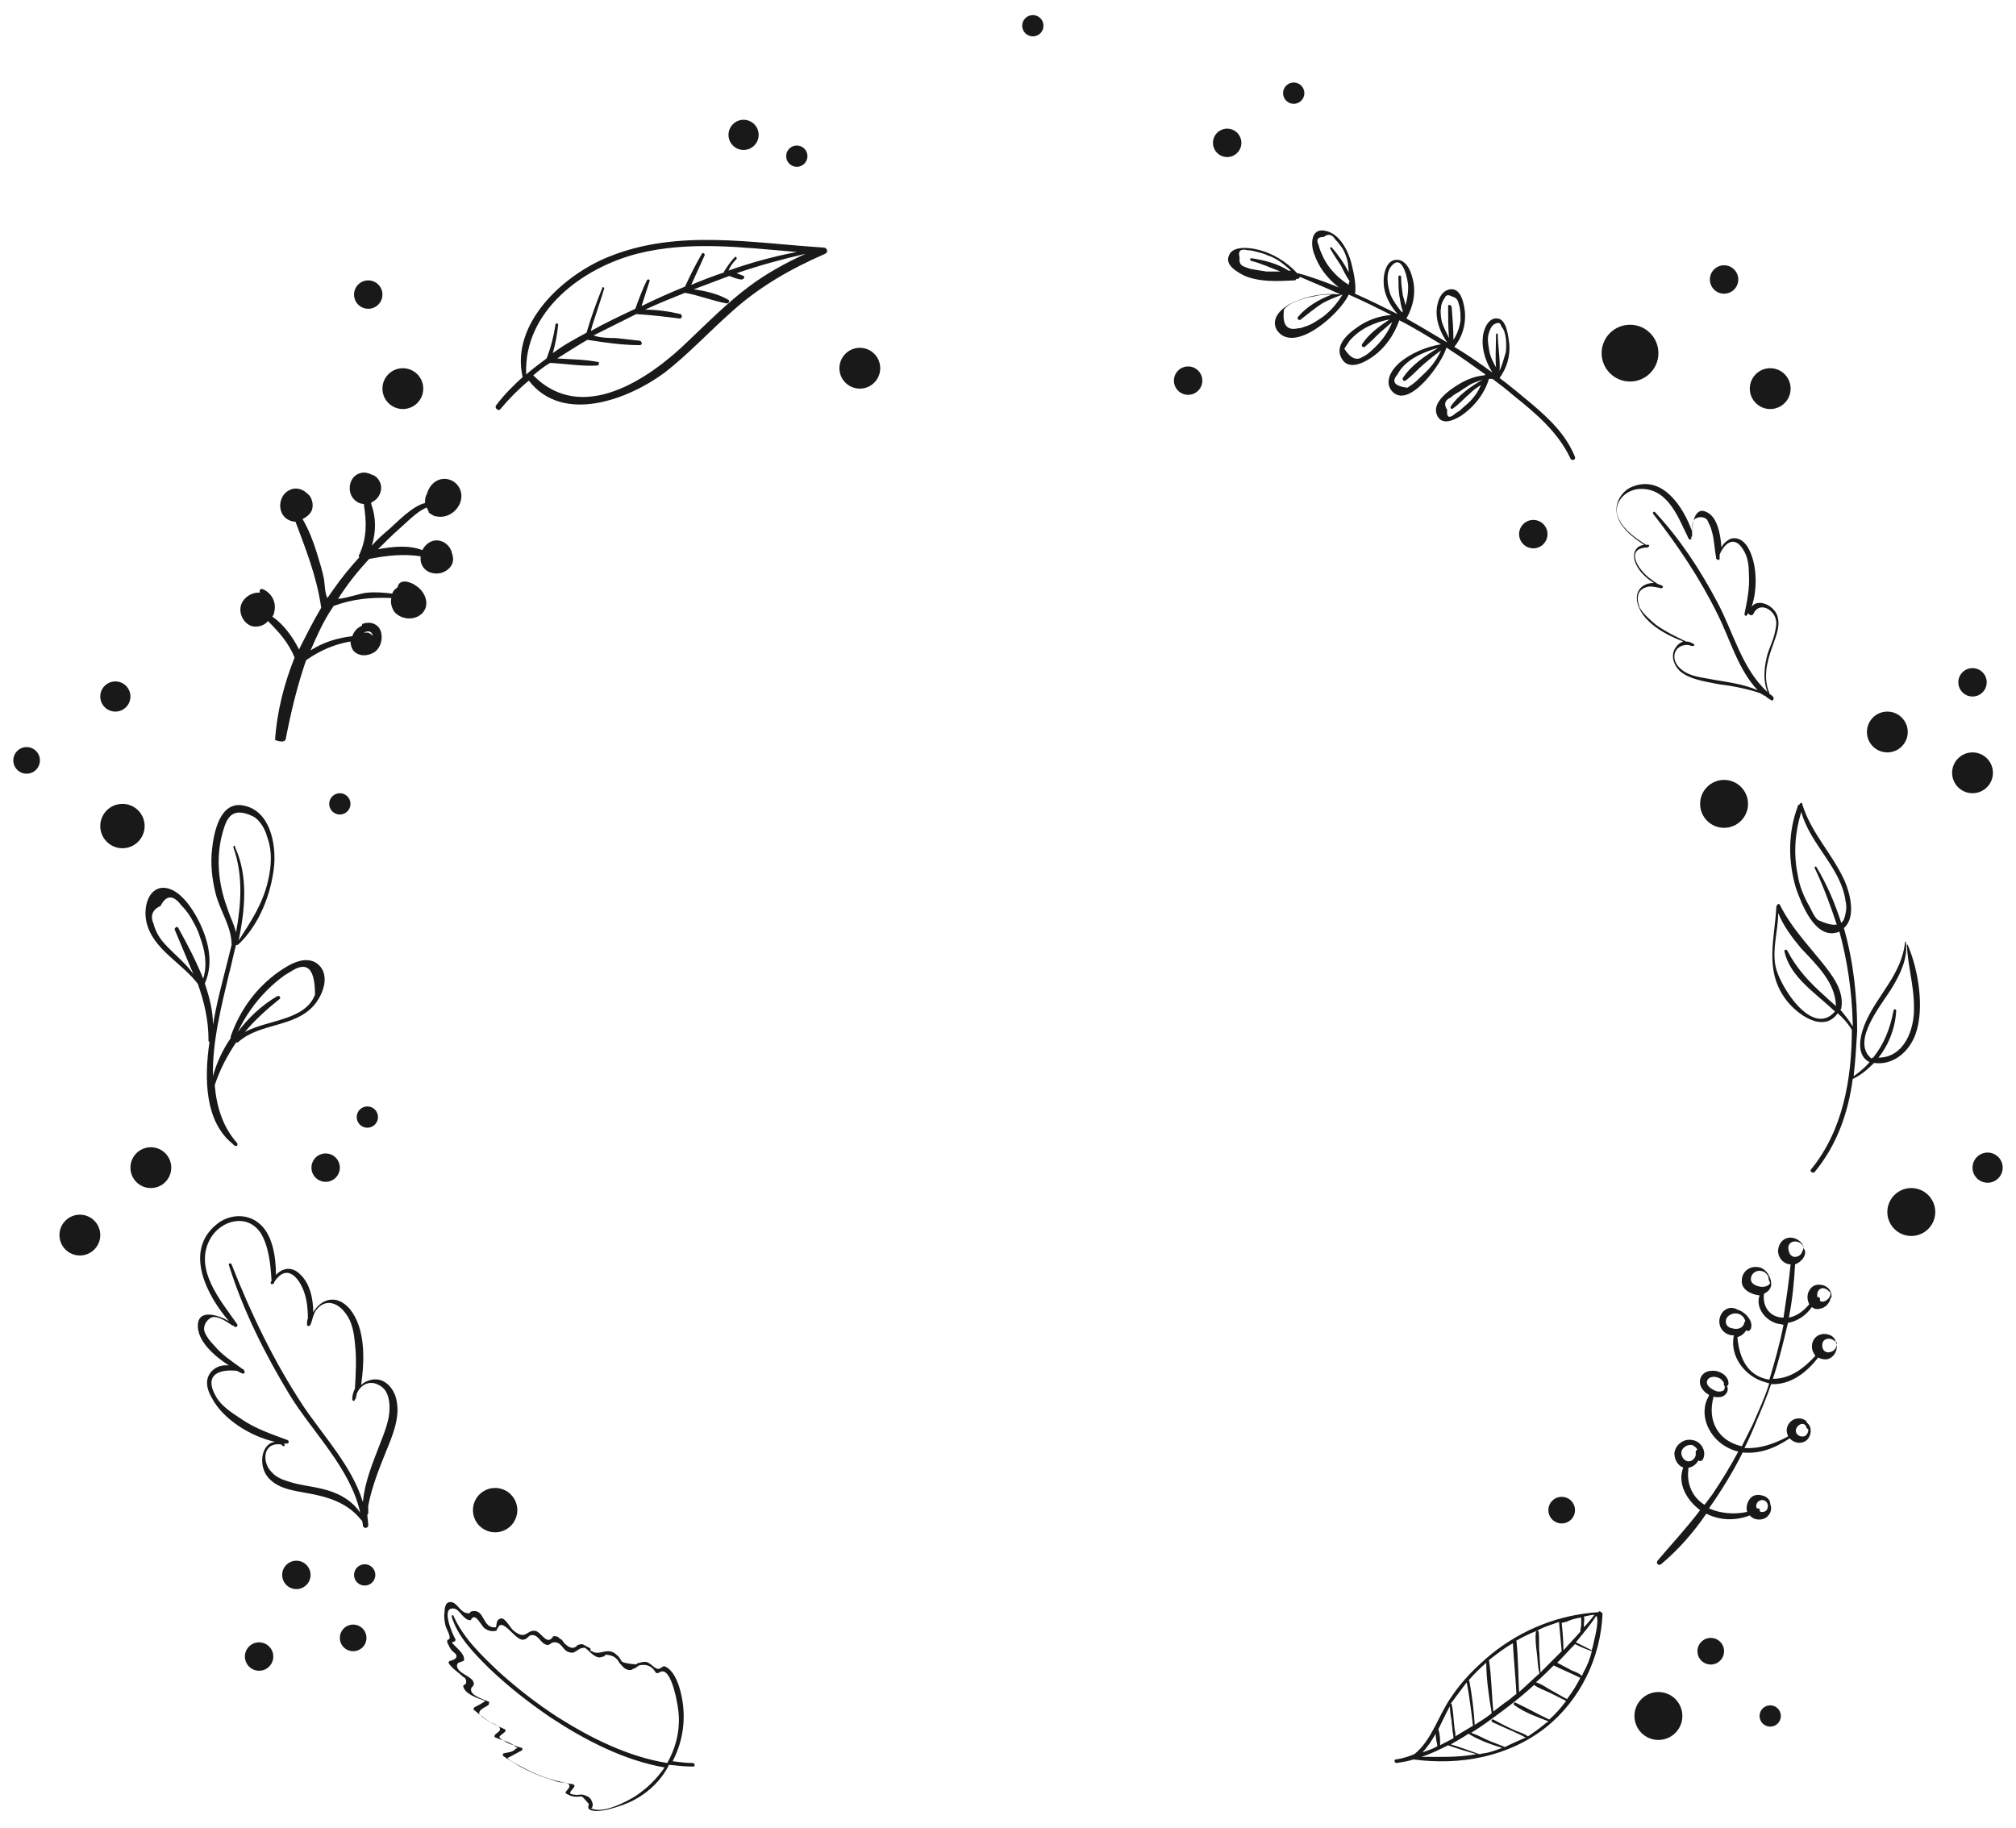 <?xml version="1.0" encoding="utf-8"?>
<!-- Generator: Adobe Illustrator 18.0.0, SVG Export Plug-In . SVG Version: 6.00 Build 0)  -->
<!DOCTYPE svg PUBLIC "-//W3C//DTD SVG 1.1//EN" "http://www.w3.org/Graphics/SVG/1.1/DTD/svg11.dtd">
<svg version="1.1" id="Layer_1" xmlns="http://www.w3.org/2000/svg" xmlns:xlink="http://www.w3.org/1999/xlink" x="0px" y="0px"
	 viewBox="0 0 227.2 206" enable-background="new 0 0 227.2 206" xml:space="preserve">
<g>
	<g>
		<path fill="#191919" d="M74.9,42c2.7-2.1,5-4.6,7.6-6.9c3.1-2.8,6.6-4.8,10.5-6.5c0.4-0.2,0.2-0.7-0.2-0.7c-8-0.5-16.4-2.1-24.1,1
			c-5.1,2-11.2,7.5-9.8,13.6c-1.1,1-2.1,2-3,3.2c-0.2,0.3,0.3,0.7,0.5,0.4c1-1.2,2.1-2.3,3.2-3.2C63.4,47.8,70.7,45.1,74.9,42z
			 M71.8,28.6c5.9-1.5,12-0.7,18-0.2c-2.6,0.5-5.2,1.2-7.7,2.1c0.2-0.5,0.5-0.9,0.9-1.3c0.1-0.1-0.1-0.4-0.2-0.2
			c-0.5,0.5-0.8,1-1.2,1.6c0,0,0,0.1,0,0.1c-1.2,0.4-2.5,0.9-3.7,1.4c0.5-1.1,1-2.2,1.5-3.3c0.1-0.2-0.2-0.4-0.3-0.2
			c-0.7,1.2-1.3,2.4-1.9,3.7c-1.7,0.7-3.3,1.4-4.9,2.2c0.3-0.9,0.6-1.9,0.9-2.8c0.1-0.2-0.2-0.3-0.3-0.1c-0.5,1-0.9,2.1-1.3,3.2
			c-1.7,0.8-3.4,1.6-5,2.5c0.1-0.6,0.5-1.6,0.6-2c0.3-0.9,0.6-1.8,0.9-2.8c0-0.1-0.2-0.2-0.2-0.1c-0.7,1.7-1.3,3.4-1.8,5.1
			c-1.3,0.7-2.6,1.4-3.8,2.3c0.3-1.1,0.5-2.1,0.6-3.2c0-0.2-0.3-0.2-0.3,0c-0.2,1.3-0.5,2.5-1,3.8c-0.8,0.6-1.5,1.1-2.3,1.8
			C59,35.1,65.6,30.2,71.8,28.6z M60.1,42.3c0.6-0.5,1.2-1,1.9-1.4c1.8,0.1,3.6,0.4,5.3,0.3c0.2,0,0.3-0.4,0.1-0.4
			c-1.5-0.3-3.1-0.3-4.6-0.4c1.1-0.7,2.2-1.4,3.4-2.1c1.9,0.3,3.9,0.6,5.9,0.6c0.3,0,0.3-0.4,0-0.5c-0.9-0.1-1.8-0.2-2.7-0.3
			c-0.5,0-1.8,0-2.5-0.3c1.6-0.8,3.2-1.6,4.8-2.4c1.7,0.1,3.3,0.3,4.9,0.5c0.3,0,0.3-0.4,0.1-0.5c-1.3-0.3-2.6-0.5-4-0.5
			c0,0,0,0,0,0c1.5-0.7,3-1.3,4.5-1.9c1.6,0.3,3.1,0.9,4.7,1.2c0.2,0,0.4-0.3,0.2-0.4c-1.2-0.7-2.6-1-3.9-1.2c1.3-0.5,2.7-1,4-1.5
			c0.5,0.2,1,0.4,1.4,0.4c0.2,0,0.4-0.3,0.2-0.4c-0.2-0.1-0.5-0.2-0.8-0.3c2.6-0.9,5.2-1.6,7.8-2.2c-2.2,1-4.4,2.2-6.4,3.7
			c-2.4,1.8-4.6,4-6.8,6.1C73.2,42.7,65.6,47.9,60.1,42.3z"/>
		<path fill="#191919" d="M31,162.5c-1.6,0.2-1.9,2.7-0.8,4c1.1,1.3,2.9,1.5,4.5,1.8c2.3,0.4,4.5,1.1,6,3c0,0.1,0.1,0.1,0.1,0
			c0,0.2,0.1,0.4,0.1,0.6c0,0.4,0.6,0.4,0.6,0c0-0.4-0.1-0.8-0.1-1.2c0,0,0.1-0.1,0.1-0.1c0-0.3,0-0.5,0-0.8c0,0,0,0,0-0.1
			c0.4-2.1,1.2-4.1,2-6.1c0.7-1.7,1.6-3.8,1.2-5.7c-0.2-1.3-1.3-2.7-2.8-2.4c-0.5,0.1-0.9,0.3-1.2,0.6c0.4-2.9,0.5-6.4-1.3-8.6
			c-1.5-1.7-3.2-1.1-4.1,0.4c0-1.6-0.4-3.3-1.5-4.3c-0.9-0.9-2-0.7-2.7,0.1c0-2.1-0.4-4.7-2-5.9c-1.4-1.1-3.4-0.9-4.7,0.2
			c-3.7,3-1.1,8,1.4,10.9c-1.2-0.7-3.4-1.4-3.5,0.4c-0.1,1.8,1.8,3.5,3.5,4.6c-0.7-0.1-1.4,0.1-1.9,0.6c-0.9,0.9-0.6,2.1,0,3.1
			C25.1,159.9,28.2,161.9,31,162.5z M32,162.7c0.1,0,0.2,0,0.3,0c0.3,0,0.3-0.3,0.1-0.4c-1.9-0.7-3.7-1.3-5.4-2.5
			c-0.9-0.6-2-1.3-2.6-2.3c-1.6-2.7,0.5-3.2,2.3-3c0.2,0.1,0.4,0.2,0.6,0.3c0.2,0.1,0.4-0.2,0.2-0.3c0,0,0,0,0,0
			c0-0.1,0-0.1-0.1-0.2c-0.1,0-0.1,0-0.2-0.1c-1.1-0.8-2.2-1.5-3.1-2.6c-0.4-0.4-0.8-0.9-1-1.4c-0.3-0.6,0.1-1.4,0.7-1.7
			c0.7-0.3,1.8,0.5,2.4,0.9c0,0,0.1,0,0.1,0c0,0,0.1,0.1,0.1,0.1c0.2,0.2,0.5-0.1,0.3-0.3c-1.9-2.7-4.9-6.2-3-9.6
			c1.2-2.1,4.2-2.9,5.7-0.6c0.9,1.5,1.1,3.6,1.2,5.3c0,0.1,0,0.1-0.1,0.2c0,0.2,0.1,0.3,0.2,0.2c0.1,0,0.2,0,0.2-0.2c0,0,0,0,0,0
			c1.5-2.3,2.9-0.3,3.4,1.2c0.3,0.9,0.4,1.9,0.4,2.9c-0.1,0.2-0.1,0.4-0.1,0.7c0,0.2,0.3,0.2,0.4,0c0.2-0.5,0.3-1.2,0.6-1.6
			c1.1-1.5,2.6-0.8,3.4,0.4c0.7,0.9,0.9,2.2,1,3.3c0.2,1.7,0.1,3.4,0,5.1c-0.2,0.4-0.3,0.8-0.3,1.2c0,0.2,0.3,0.3,0.3,0c0,0,0,0,0,0
			c0,0,0.1,0,0.1-0.1c0-0.2,0.1-0.3,0.1-0.5c0.4-1,1.4-1.6,2.5-1c1,0.5,1.2,1.6,1.2,2.6c0,1.4-0.6,2.8-1.1,4.1
			c-0.8,2.1-1.7,4.2-1.9,6.5c-1.2-4-4.4-7.4-6.7-10.8c-3.3-5-5.9-10.4-8.1-16c-0.1-0.2-0.4-0.1-0.3,0.1c1.6,5.1,4.1,10.1,6.9,14.7
			c2.6,4.2,6.8,8.2,7.9,13.2c-1-1.5-2.6-2.3-4.3-2.7c-1.2-0.3-2.5-0.4-3.7-0.8c-0.7-0.2-1.5-0.5-2-1.1c-1.1-1.1-1-3.4,1.1-3.1
			C32,163.2,32.2,162.9,32,162.7z"/>
		<path fill="#191919" d="M32.2,83.3c0.6-3.1,1.3-6,2.3-8.9c1.6-1.1,3.2-1.8,5-2.1c0,0.3,0.1,0.7,0.3,1c0.6,0.7,1.6,0.7,2.4,0.2
			c0.7-0.5,1-1.5,0.7-2.4c-0.3-0.8-1.2-1.1-2-0.8c-0.1,0-0.1,0.1-0.1,0.2c-0.2,0.1-0.5,0.3-0.6,0.4c-0.2,0.2-0.4,0.5-0.5,0.8
			c-1.7,0.2-3.3,0.7-4.7,1.6c0.7-1.6,1.4-3.2,2.4-4.7c0.1-0.1,0.1-0.2,0.2-0.3c2.1-0.8,4.3-1,6.5-0.9c-0.1,0.5,0,1,0.3,1.5
			c0.7,0.9,2.2,1.1,3.1,0.3c1-0.9,0.5-2.4-0.5-3.1c-0.6-0.5-2-1-2.2,0.1c-0.3,0.2-0.5,0.4-0.6,0.7c-0.9-0.1-1.9-0.2-2.8-0.1
			c-0.6,0-2.2,0.6-3.3,0.7c1-1.6,2.2-3.1,3.5-4.5c2-0.4,3.9-0.6,5.8-0.3c0,0.1,0,0.3,0,0.4c0.1,1.1,1.1,1.7,2.2,1.5
			c0.9-0.2,1.7-1,1.4-2c0-0.1-0.1-0.3-0.1-0.4c-0.2-0.7-0.9-1.3-1.7-1.3c-0.7,0-1.3,0.5-1.6,1.1c-1.6-0.6-3.3-0.4-5-0.1
			c0.8-0.8,1.6-1.6,2.4-2.3c0.6-0.5,2-2,3.1-2.4c0.1,0.2,0.1,0.3,0.2,0.4c0,0,0,0,0,0.1c0,0.1,0.1,0.1,0.2,0.2
			c0.2,0.1,0.4,0.3,0.7,0.3c1.4,0.3,2.8-0.9,2.8-2.3c0-1.3-1.3-2.3-2.6-1.8c-0.7,0.3-1.1,0.9-1.3,1.6c-0.2,0.3-0.2,0.7-0.2,1
			c-1.4,0.3-3.2,2.2-4,2.9c-0.7,0.6-1.4,1.2-2,1.9c0.5-1.6,0.5-3.2-0.1-4.8c0,0,0.1,0,0.1-0.1c0.9-0.4,1.3-1.5,0.9-2.3
			c-0.2-0.4-0.5-0.7-0.9-0.8c-0.4-0.2-0.8-0.3-1.2-0.2c-1,0.2-1.5,1.3-1.2,2.3c0.2,0.7,0.9,1.2,1.5,1.2c0.3,2,0.4,3.7-0.5,5.7
			c-0.1,0.1-0.1,0.2,0,0.3c-1,1.1-2,2.3-2.9,3.6c-0.2,0.3-0.5,0.7-0.7,1c-0.3-0.5-0.3-1.7-0.4-2.2c-0.2-1-0.5-1.9-0.8-2.9
			c-0.4-1.3-0.9-2.6-1.6-3.8c0.4-0.2,0.8-0.5,1-0.9c0.3-0.6,0.1-1.6-0.5-2c-0.5-0.5-1.3-0.7-1.9-0.4c-1.2,0.5-1.5,2.2-0.6,3.1
			c0.3,0.3,0.8,0.5,1.2,0.5c1.2,3.2,2.4,6.2,2.9,9.7c0,0,0,0,0,0c-0.9,1.5-1.7,3.1-2.5,4.7c-0.7-1.4-1.7-2.8-3-3.7
			c0.1-0.2,0.2-0.3,0.2-0.5c0.3-1.1-0.3-2.2-1.3-2.6c-0.3-0.1-0.4,0.2-0.3,0.4c-1-0.1-2.1,0.7-2.2,1.7c-0.1,0.9,0.5,1.9,1.4,2.1
			c0.6,0.1,1.3-0.1,1.7-0.6c1.2,1.2,2.3,2.4,3,4.1c-1.2,3-2,6.2-2.2,9.3C31.5,83.6,32.1,83.7,32.2,83.3z M41,71.3
			c0.2-0.1,0.5-0.2,0.7-0.1c0.2,0.1,0.3,0.3,0.3,0.5c-0.1-0.2-0.3-0.3-0.5-0.4C41.4,71.3,41.2,71.3,41,71.3z"/>
		<path fill="#191919" d="M26.7,128.8c-1.6-1.8-2.3-4.1-2.5-6.5c0.6-1.8,1.4-3.3,2.4-4.8c0.1,0,0.2,0,0.3-0.1c2.4-2.1,6.2-1.6,8.4-4
			c1.1-1.2,2.1-3.7,0.3-4.9c-1.5-0.9-3.5,0.5-4.7,1.4c-2.3,1.8-3.9,4.1-4.9,6.9c0,0.1,0,0.1,0,0.2c-0.9,1.3-1.6,2.8-2,4.3
			c-0.1-3.9,1-8.1,1.8-11.5c0.3-1.1,0.5-2.2,0.8-3.3c0.1,0,0.1,0,0.2,0c2.4-2.2,3.8-5.8,4.1-9c0.2-2.5-0.5-6.1-3.4-6.7
			c-2.7-0.6-3.4,3-3.6,4.9c-0.2,1.7,0,3.4,0.4,5c0.5,2,1.8,3.7,1.8,5.8c-0.6,2.5-1.3,5-1.8,7.4c-0.1,0.5-0.2,1.1-0.3,1.6
			c0-1.6-0.4-3.1-0.9-4.6c0,0,0,0,0-0.1c1-2.3,0.4-4.8-0.7-7c-0.7-1.4-2.4-4.1-4.4-3.7c-1.5,0.4-1.8,2.5-1.5,3.8
			c0.7,3.1,4,4.6,5.8,7c0.7,2,1.2,4,1.2,6.4c0,0.1,0.1,0.1,0.1,0.2c-0.6,4.1-0.5,8.9,2.6,11.4C26.6,129.4,26.9,129.1,26.7,128.8z
			 M27.6,116.3c1.1-1.3,2.4-2.5,3.9-3.7c0.2-0.1,0-0.5-0.3-0.3c-1.7,1-3.2,2.4-4.4,4c0.8-1.7,1.9-3.3,3.3-4.7c0.6-0.6,1.3-1.2,2-1.7
			c0.3-0.2,0.7-0.4,1-0.6c1.6-0.9,2.4,0,2.4,2.8C34.4,115,30.3,114.9,27.6,116.3z M26.3,95.5c1.1,3.1,0.9,6.3,0.3,9.6
			c-0.2-0.9-0.7-1.8-1-2.8c-1-2.7-1.3-5.7-0.5-8.5c0.4-1.4,0.9-3,3.4-1.8c0.8,0.4,1.4,1.5,1.6,2.3c0.6,1.6,0.5,3.3,0.1,5
			c-0.6,2.6-1.9,4.5-3.3,6.7c0.7-3.5,1.1-7.2-0.4-10.5C26.5,95.2,26.3,95.3,26.3,95.5z M20.4,108.2c-0.7-0.7-1.4-1.3-2-2
			c-0.5-0.6-0.9-1.3-1.1-2.1c-0.4-0.9-0.1-1.6,0.8-2c0.6-1.2,1.4-1.3,2.3-0.1c0.4,0.4,0.8,0.9,1.1,1.4c0.4,0.7,0.8,1.4,1,2.1
			c0.6,1.6,0.9,3.2,0.4,4.8c-0.8-2-1.8-3.9-2.8-5.7c-0.1-0.3-0.5,0-0.4,0.2c0.7,1.7,1.4,3.3,2.1,5C21.4,109.2,20.9,108.7,20.4,108.2
			z"/>
		<path fill="#191919" d="M74.9,187.8c-0.1,0-0.2,0-0.3,0.1c-0.7,0.6-1-0.4-1.8-0.6c-0.2,0-0.4,0-0.7,0.1c-0.8,0.1,0.3,0.3-1.2,0.1
			c-1.1-0.2-0.7-0.2-1.2-0.8c-0.4-0.4-0.7-0.6-1.2-0.6c-0.6,0-1.2,0.4-1.8,0c-0.1,0-0.1-0.1-0.2-0.1c0.1-0.1,0.1-0.2-0.1-0.3
			c-0.3-0.1-0.6-0.4-0.9-0.4c0.1,0-0.5,0.1-0.4,0.1c-0.4,0.5-0.9,0.4-1.5-0.2c-0.1-0.1-0.2-0.3-0.3-0.4c-0.6-0.3-0.1-0.3-0.8-0.4
			c-0.1,0-0.2,0-0.2,0.1c-0.7,1-1.3-0.6-2-0.7c-1-0.1-1,1.1-2.4,0c-0.4-0.3-0.9-1.4-1.4-1.4c-0.6,0.1-0.5,0.6-0.6,1c0,0,0,0,0,0
			c-1.6,0.2-1.2-2.1-2.7-1.8c-0.5,0.1,0.1,0.3-0.6,0.2c-0.7-0.1-1-1-1.6-1.2c-0.7-0.2-0.9,0.4-0.9,1.1c-0.1,0.5,0,1,0.1,1.5
			c0.1,0.4,0.8,1.5,0.3,1.6c-0.1,0-0.1,0.1-0.1,0.2c0,0,0,0.1,0,0.1c0.2,0.4,0.3,0.7,0.6,1c0.1,0.1,0.4,0.3,0.4,0.4
			c0.2,0.4-0.3,0.6-0.7,0.7c-0.1,0-0.2,0.2-0.1,0.3c0.4,0.6,1.1,1,1.6,1.5c0.3,0.1,0.4,0.4,0.3,0.8c-0.1,0-0.2,0.1-0.2,0.1
			c0,0-0.1,0.1-0.1,0.1c0.1,0.9,1.6,1.4,2.5,1.7c-0.4,0.3-0.8,0.5-1.2,0.7c-0.1,0.1-0.2,0.2-0.1,0.3c0.6,0.5,1.2,1,1.9,1.4
			c0.2,0.1,0.9,0.4,1,0.6c0.2,0.4-0.2,0.5-0.5,0.8c-0.1,0.1-0.1,0.3,0,0.3c0.6,0.3,1.7,0.5,2.2,1c0.4,0.3,0.5,0,0,0.4
			c-0.3,0.3-0.8,0.3-1.2,0.4c-0.1,0-0.2,0.2-0.1,0.3c1.3,0.9,2.7,1.7,4.3,2.3c0.6,0.2,1.2,0.4,1.8,0.6c0.2,0.1,1.2,0.1,1.3,0.3
			c0.2,0.3,0,0.4-0.3,0.8c-0.1,0.1-0.1,0.2,0.1,0.3c0.4,0.2,0.6,0.3,1.1,0.3c0.6,0,0.5-0.2,1,0.4c0.4,0.5,0.4,0.3,0.3,0.7
			c0,0.1,0,0.2,0,0.2c0.7,0.9,4.1-0.4,4.9-0.8c1.8-0.9,3.3-2.3,4.2-4.1c0.9,0.1,1.8,0.2,2.7,0.2c0.3,0,0.2-0.4,0-0.4
			c-0.8,0-1.5-0.1-2.3-0.2c1-1.9,1.4-4,1.2-6.1C76.9,191.3,76.4,188.4,74.9,187.8z M76.5,193.4c0.1,1.9-0.4,3.7-1.3,5.3
			c-4.4-0.7-8.6-2.8-12.4-5.2c-2.3-1.5-4.5-3.2-6.6-5.1c-2-1.9-4-3.8-5.1-6.3c0-0.1-0.2-0.1-0.2,0.1c0.7,2.3,2.5,4.1,4.2,5.8
			c2.2,2.1,4.5,3.9,7,5.6c3.8,2.5,8.2,4.8,12.8,5.6c-0.9,1.3-2,2.4-3.4,3.3c-1,0.6-3.3,1.8-4.6,1.4c-0.6-0.2-0.1,0.1-0.1-0.5
			c0-0.2-0.1-0.4-0.2-0.6c-0.2-0.3-0.5-0.4-0.8-0.5c-0.3-0.1-0.6,0-0.8,0c-1.2-0.1-0.7-0.3-0.3-0.9c0.1-0.1,0-0.3-0.1-0.3
			c-1.8-0.3-3.6-0.8-5.3-1.7c-0.3-0.2-2.1-1-2.1-1.3c0,0.1,1.5-0.8,1.6-0.8c0.1-0.1,0.1-0.3,0-0.3c-0.6-0.2-1.4-0.4-2-0.8
			c-0.8-0.5-0.6-0.4,0.1-1c0.1-0.1,0.1-0.3,0-0.3c-0.5-0.2-2.8-1.3-2.9-1.8c0-0.4,0.5-0.6,1-0.9c0.1-0.1,0.1-0.1,0.1-0.2
			c0-0.1,0.1-0.2,0-0.2c-0.6-0.3-2.2-0.7-2-1.5c0-0.1,0.3-0.3,0.3-0.5c0-0.4-0.3-0.6-0.6-0.8c-0.4-0.3-1.2-0.6-1.3-1.2
			c0-0.5,0.3-0.4,0.7-0.6c0.1,0,0.1-0.1,0.1-0.2c0-0.7-0.9-1.3-1.4-1.9c0.1,0,0.1,0,0.3-0.1c0.1,0,0.2-0.2,0.1-0.3
			c-0.3-0.5-1.7-3.7-0.1-3.4c0.6,0.1,1,1.2,1.7,1.3c0.1,0,0.2,0,0.2-0.1c0.5-0.8,1.1,0.7,1.5,1c0.4,0.3,0.8,0.4,1.3,0.3
			c0.1,0,0.1-0.1,0.1-0.2c0,0,0,0,0.1-0.1c0.5-1.3,1.9,1.3,2.8,1.3c0.5,0,0.6-0.4,0.9-0.5c0.9-0.2,1.1,1,1.9,1.1
			c0.3,0,0.4-0.3,0.7-0.3c0.9-0.1,1,0.9,1.7,1.1c0.4,0.1,0.5,0.1,0.8-0.1c0.4-0.2,0.3-0.3,0.9-0.4c0.1,0,0.1,0,0.1,0
			c0.5,0.3,1,1.1,1.7,1.1c0.1,0,0.3-0.1,0.4-0.1c0.1,0,0.2-0.1,0.2-0.2c0.8,0,1.3,0.3,1.6,0.9c0.3,0.3,0.5,0.7,1,0.8
			c0.4,0.1,0.4-0.1,0.8-0.2c0.1-0.1,0.3-0.2,0.4-0.3c0.9-0.2,1.5,0.1,1.9,0.8c0.1,0.1,0.2,0.1,0.4,0
			C75.7,187.5,76.5,192.6,76.5,193.4z"/>
	</g>
	<g>
		<path fill="#191919" d="M197.1,61.9c-0.4-0.8-1.1-1.4-2-1.2c-0.5,0.2-0.9,0.6-1.1,1c-0.1-1.6-0.5-3.5-1.7-4
			c-1.2-0.6-1.6,1.1-1.6,2.2c-1-2.8-3.3-6.3-6.6-5.1c-1.2,0.4-2.1,1.7-1.9,3c0.2,1.5,1.8,2.8,3.1,3.6c-0.8,0.1-1.3,0.7-1.1,1.7
			c0.3,1.1,1.2,2,2.2,2.6c-1.3,0-2.3,0.9-1.8,2.5c0.7,2,3,3.3,5.1,4.1c-0.3,0.1-0.6,0.3-0.8,0.6c-0.7,0.9-0.3,2.1,0.5,2.8
			c1.1,0.9,2.8,1.1,4.2,1.4c1.6,0.2,3.2,0.5,4.7,1c0,0,0,0,0,0c0.2,0.1,0.4,0.2,0.5,0.3c0,0,0.1,0,0.1,0c0.2,0.2,0.5,0.4,0.7,0.5
			c0.2,0.2,0.4-0.2,0.2-0.4c-0.1-0.1-0.2-0.2-0.4-0.3c0,0,0-0.1,0-0.1c-0.7-1.7-0.3-3.4,0.3-5.1c0.4-1.2,1-2.4,0.6-3.6
			c-0.4-1.2-2.2-2-2.9-1C198.1,66.4,198,63.6,197.1,61.9z M197.6,69.2c0.6-1.4,2.2-0.6,2.5,0.5c0.2,0.6,0,1.2-0.1,1.7
			c-0.2,0.9-0.7,1.8-0.9,2.7c-0.3,1.3-0.4,2.7,0.1,3.9c-2.9-2.6-3.9-6.9-5.7-10.2c-1.9-3.6-4.2-7.1-7-10.1c-0.1-0.1-0.3,0.1-0.2,0.2
			c2.8,3.6,5.3,7.3,7.3,11.4c1.4,2.8,2.3,6.2,4.5,8.5c-1.6-0.7-3.3-0.9-5-1.2c-1-0.2-2.2-0.3-3.1-0.8c-0.7-0.4-1.3-1-1.3-1.8
			c0-0.9,0.8-1.4,1.6-1.3c0.1,0,0.2,0.1,0.4,0.1c0,0,0.1,0,0.1,0c0,0,0,0,0,0c0.1,0.1,0.2-0.2,0.1-0.2c-0.3-0.2-0.6-0.3-0.9-0.3
			c-1.2-0.6-2.3-1.1-3.4-1.9c-0.6-0.5-1.4-1.2-1.8-1.9c-0.4-1-0.4-2.2,1.1-2.4c0.4,0,0.9,0.1,1.3,0.2c0.2,0,0.3-0.2,0.1-0.3
			c-0.2-0.1-0.3-0.1-0.5-0.2c-0.6-0.4-1.2-0.8-1.7-1.4c-0.8-0.9-1.6-2.6,0.5-2.7c0,0,0,0,0,0c0.1,0,0.2,0,0.2-0.1
			c0.1-0.1,0.1-0.2-0.1-0.2c-0.1,0-0.1,0-0.2,0c-1.1-0.7-2.4-1.6-3-2.8c-1-1.8,0.7-3.6,2.6-3.5c3,0.1,4.1,3.4,5.2,5.6
			c0.1,0.2,0.4,0.1,0.3-0.1c0,0,0-0.1,0-0.1c0,0,0.1,0,0.1-0.1c0-0.5-0.1-1.6,0.3-1.9c0.4-0.3,1.1-0.3,1.4,0.1
			c0.2,0.4,0.4,0.8,0.5,1.2c0.3,1,0.3,2,0.5,3c0,0,0,0.1,0,0.1c0,0.1,0,0.1,0.1,0.1c0,0,0,0,0,0c0,0.2,0.3,0.1,0.3,0
			c0-0.2,0-0.3,0-0.5c0.5-1.2,1.7-2.4,2.8-0.3c0.4,0.7,0.5,1.7,0.5,2.5c0.1,1.6-0.2,3-0.5,4.5c0,0.2,0.2,0.3,0.3,0.1
			c0-0.1,0.1-0.1,0.1-0.2C197.2,69.4,197.5,69.4,197.6,69.2z"/>
		<path fill="#191919" d="M152,33.2c1.6,0.7,3.2,1.5,4.8,2.3c-1.4,0.1-2.8,0.6-4,1.5c-1,0.7-2.4,2-1.6,3.4c0.7,1.3,2.3,0.6,3.2,0
			c1.6-1,2.7-2.6,3.3-4.3c1.6,0.8,3.2,1.8,4.7,2.7c-1.7,0.3-3.4,1-4.7,2.1c-0.8,0.7-1.7,2-0.9,3.1c1.9,2.4,5.8-3.2,6.2-4.8
			c0,0,0,0,0,0c0.1,0,0.2,0.1,0.2,0.1c1.4,0.9,2.8,1.9,4.2,2.9c0,0-0.1,0.1-0.1,0.1c0,0,0,0,0,0c-1.3,0.1-2.5,0.7-3.5,1.4
			c-0.9,0.6-2.5,1.9-1.8,3.2c0.6,1.1,1.9,0.4,2.6,0c1.5-1,2.7-2.5,3.2-4.2c0.1,0,0.2,0,0.4,0c0.8,0.6,1.6,1.2,2.4,1.9
			c2.5,2,5,4.1,6.4,7.1c0.2,0.3,0.6,0.1,0.5-0.2c-1-2.5-2.9-4.3-4.9-6c-1.2-1-2.4-2-3.6-2.9c0.8-1.1,1.2-2.4,1.1-3.8
			c-0.1-0.8-0.3-2.8-1.3-2.9c-1.1-0.2-1.7,1.4-1.7,2.3c-0.1,1.3,0.4,2.7,1.1,3.8c-1.2-0.9-2.5-1.8-3.8-2.6c-0.2-0.1-0.3-0.2-0.5-0.3
			c0.9-1.1,1.3-2.5,1.2-3.9c-0.1-0.9-0.4-2.7-1.6-2.6c-1.2,0.1-1.6,1.6-1.6,2.6c0,1.2,0.5,2.4,1.2,3.4c-1.5-0.9-3-1.8-4.6-2.7
			c0,0,0,0,0,0c0,0,0,0,0,0c0.8-1.4,1.1-3,0.7-4.5c-0.2-0.9-0.8-2.3-2-2.1c-1.2,0.2-1.4,2.2-1.2,3.2c0.2,1.1,0.8,2.1,1.5,2.9
			c-1.6-0.8-3.2-1.6-4.8-2.3c0.2-0.9-0.2-2.6-0.3-3c-0.3-1.5-1.3-3.8-3.1-4.1c-1.6-0.3-1.6,1.6-1.2,2.6c0.5,1.5,1.5,2.8,2.8,3.8
			c-1.5-0.6-3.1-1.2-4.6-1.6c-0.1,0-0.1,0-0.1,0c-1.2-1.3-2.8-2.3-4.6-2.7c-0.9-0.2-2.7-0.4-3.1,0.7c-0.5,1.1,1,1.9,1.8,2.3
			c1.7,0.7,3.7,0.6,5.6,0.5c0.1,0,0.2-0.1,0.2-0.2c0.2,0.1,0.3,0,0.4-0.2c1.6,0.7,3.1,1.3,4.6,2c-1.8-0.2-3.7,0.1-5.4,0.9
			c-1.1,0.5-2.6,1.7-1.8,3.1C145.8,40,151,35.4,152,33.2z M151.3,33.2c-0.6,1-1.3,1.8-2.2,2.5c-0.6,0.4-1.3,0.9-2,1.1
			c-0.3,0.1-0.5,0.2-0.8,0.2c-1.3,0.3-1.8-0.4-1.6-2.1c0.5-0.8,2.5-1.4,3.4-1.5c0.7-0.2,1.3-0.2,2-0.2c-1.4,0.5-2.9,1.4-3.8,2.5
			c-0.2,0.2,0.1,0.5,0.3,0.3c0.8-0.6,1.6-1.3,2.4-1.8C149.7,33.8,150.5,33.5,151.3,33.2C151.3,33.2,151.3,33.2,151.3,33.2z
			 M145.5,30.5c-0.1,0-0.2,0-0.3,0c-1.2-0.8-2.8-1.2-4.2-1.4c-0.1,0-0.2,0.2,0,0.3c1.2,0.3,2.2,0.8,3.3,1.2c-0.5,0-1.1,0-1.6,0
			c-0.6-0.1-1.3-0.2-1.8-0.3c-0.8-0.3-1.3-0.3-1.2-1.3c-0.2-0.7,0.1-1,0.9-0.8c0.4,0,0.7,0.1,1.1,0.2c0.4,0.1,0.8,0.2,1.2,0.4
			C143.9,29.1,144.7,29.8,145.5,30.5z M152,32.1c-0.8-0.5-1.6-1.2-2.2-2c-0.3-0.4-0.6-0.9-0.8-1.4c-0.2-0.4-0.3-0.7-0.4-1.1
			c-0.3-0.6-0.1-0.9,0.6-0.9c0.5-0.4,0.9-0.3,1.3,0.3c0.3,0.3,0.5,0.6,0.8,1c0.3,0.5,0.5,1.1,0.6,1.6c0,0.2,0.1,0.6,0.1,1.1
			c-0.5-1-1.2-2-1.9-2.8c-0.1-0.1-0.2,0-0.2,0.1c0.4,0.7,0.8,1.3,1.2,1.9c0.3,0.6,0.6,1.2,1,1.8C152,31.9,152,32,152,32.1z
			 M158,35.2c-0.5-0.6-1-1.3-1.3-2c-0.3-0.9-0.6-2.4,0.1-3.2c1.3-1.6,1.9,1.7,1.9,2.3c0,0.7-0.1,1.4-0.3,2.1
			c-0.1-0.4-0.2-0.8-0.3-1.1c-0.1-0.7-0.2-1.4-0.2-2.1c0-0.2-0.3-0.2-0.3,0c0,0.7,0,1.4,0.1,2.1c0.1,0.6,0.2,1.3,0.4,1.8
			C158.1,35,158.1,35.1,158,35.2z M163.2,34.5c0,1.2,0,2.4,0.1,3.6c-0.3-0.6-0.6-1.2-0.8-1.8c-0.1-0.5-0.2-1.1-0.1-1.6
			c0-0.4,0.2-0.8,0.4-1.1c0.2-0.4,0.4-0.4,0.8-0.2c0.7,0.2,0.7,0.5,0.9,1.2c0.1,0.5,0.1,1,0.1,1.5c-0.1,0.8-0.4,1.6-0.8,2.2
			c0-1.2-0.1-2.5-0.2-3.7C163.5,34.3,163.2,34.3,163.2,34.5z M169,41.8c0.1-1.3-0.2-2.8-0.2-4.1c0-0.1-0.2-0.2-0.2,0
			c0,1.2-0.1,2.5,0,3.7c-0.4-0.7-0.7-1.3-0.8-2.1c-0.1-0.6-0.2-1.2,0-1.8c0.1-0.3,0.2-0.6,0.5-0.9c0.5-0.3,0.8-0.3,0.9,0.2
			c0.6,0.6,0.6,2.2,0.5,2.9C169.5,40.4,169.3,41.1,169,41.8z M167.1,42.8C167.1,42.8,167.1,42.8,167.1,42.8c-1.3,0.7-2.8,1.8-3.6,3
			c-0.1,0.2,0.1,0.4,0.3,0.2c0.7-0.5,1.2-1.1,1.8-1.6c0.4-0.4,0.8-0.7,1.3-1c-0.3,0.7-0.7,1.3-1.3,1.9c-0.3,0.3-0.7,0.6-1,0.9
			c-0.2,0.2-0.5,0.3-0.7,0.5c-0.6,0.5-0.9,0.3-0.8-0.5c-0.4-0.6-0.3-1.1,0.4-1.4c0.2-0.2,0.5-0.4,0.7-0.5c0.4-0.2,0.7-0.5,1.1-0.7
			C165.8,43.2,166.5,43,167.1,42.8z M162.1,39.2c-1.5,0.9-3.1,2-4,3.4c-0.1,0.2,0.1,0.4,0.3,0.3c0.8-0.6,1.4-1.3,2.1-1.9
			c0.6-0.5,1.2-1,1.9-1.5c-0.5,1.1-1.2,2-2.1,2.8c-0.3,0.3-0.7,0.7-1.1,1c-0.2,0.1-0.4,0.3-0.6,0.4c-1.5-0.2-1.8-0.7-1.1-1.5
			C158.3,40.6,160.3,39.7,162.1,39.2z M156.6,36c-1.2,0.8-2.4,1.7-3.1,2.8c-0.1,0.2,0.1,0.4,0.3,0.3c0.6-0.5,1.2-1.1,1.7-1.6
			c0.5-0.4,0.9-0.8,1.4-1.2c-0.4,1-1,1.9-1.8,2.7c-0.4,0.4-1,1-1.5,1.2c-0.7,0.5-1.4,0.2-2.1-0.9c0.2-0.3,0.4-0.6,0.6-0.9
			C153.3,37,155,36.3,156.6,36z"/>
		<path fill="#191919" d="M208.7,116c0,5.6-1,11.4-4.6,15.8c-0.2,0.2,0.2,0.5,0.4,0.3c2.5-3,3.8-6.7,4.3-10.5
			c0.9-0.4,1.7-1.1,2.4-1.8c2.2,0.3,4-1.3,4.7-3.3c1-2.9,0.3-7.2-0.9-10c0-0.1-0.1,0-0.1,0c0.1,2.3,0.8,4.6,0.8,6.9
			c0.1,2.6-1.1,5.8-4,5.8c1.2-1.5,1.9-3.4,2-5.3c0-0.2-0.3-0.2-0.3,0c-0.4,2.1-1.1,3.8-2.3,5.3c-0.1,0-0.2,0.1-0.2,0.1
			c-2.4-2,1.3-6.2,2.4-8.1c0.9-1.5,1.7-3.2,1.5-5c0-0.1-0.1-0.1-0.1,0c-0.4,3.6-3,5.8-4.4,8.9c-0.6,1.3-1.3,3.8,0.4,4.6
			c-0.5,0.6-1.1,1.1-1.8,1.6c0.2-1.7,0.3-3.4,0.4-5.1c0-3.8-0.4-7.8-1.5-11.6c1.4-1.2,0.7-3.9,0.1-5.3c-1.4-3.1-3.8-5.4-4.8-8.7
			c0-0.2-0.3-0.1-0.3,0.1c0,0,0,0,0,0c-0.1,0-0.2,0-0.2,0.2c-1.1,2.9-1.1,6.2-0.2,9.2c0.6,1.7,2.1,5.7,4.6,5c0.1,0,0.2-0.1,0.3-0.1
			c0.9,3.3,1.4,6.7,1.5,10.3c0,0.1,0,0.3,0,0.4c-0.4-0.7-0.9-1.3-1.4-1.9c0,0,0.1-0.1,0.1-0.1c0.4-2.1-1.1-3.9-2.3-5.4
			c-1.7-2.1-3.4-3.9-4.6-6.3c-0.1-0.2-0.3-0.1-0.3,0c0,0-0.1,0.1-0.1,0.1c-0.2,3.8-1.4,7.3,1.1,10.6c1.2,1.6,4.2,3.8,5.8,1.5
			c0.6,0.5,1.1,1.1,1.5,1.7C208.6,116,208.6,116,208.7,116z M206.9,113.4c-0.4-0.4-0.8-0.7-1.2-1.1c-1.8-1.6-3.2-3.1-4.3-5.2
			c-0.1-0.1-0.3-0.1-0.3,0.1c0.6,2.9,3.5,4.7,5.7,6.8c-2.6,3-6.3-3-6.7-5.1c-0.4-2,0.3-4,0.3-6c0.6,1.5,1.6,2.8,2.6,4
			C204.7,108.7,206.9,110.8,206.9,113.4z M207.5,104c-0.7-2.2-1.6-4.3-2.8-6.3c-0.1-0.1-0.2,0-0.2,0.1c1,2.1,1.8,4.3,2.5,6.4
			c-0.5,0.1-1.2-0.1-2.1-0.5c-0.4-0.3-0.7-1-0.9-1.4c-0.7-1.2-1.2-2.4-1.4-3.7c-0.5-2.4-0.3-4.8,0.4-7.1c1,3.7,4.5,6.3,5,10.1
			c0.1,0.4,0.1,0.9,0,1.3C207.9,103.4,207.8,103.8,207.5,104z"/>
		<path fill="#191919" d="M193.8,148.6c-0.2,1,0.5,1.8,1.4,1.9c0.1,0,0.1,0,0.2,0c-0.5,2.4,1.3,4.7,3.6,5.3c0.1,0,0.2,0.1,0.4,0.1
			c-0.5,1.6-1.2,3.1-1.9,4.7c-0.4,0.8-0.8,1.6-1.2,2.4c0,0,0,0,0,0c-2.7-0.6-3.9-2.9-3.2-5.5c0,0,0,0,0-0.1c0.3,0.1,0.7,0.1,1,0
			c0.5-0.2,0.8-0.8,0.5-1.2c0.1,0,0.2-0.1,0.2-0.3c0-0.9-1.1-1.5-1.9-1.4c-1,0-1.6,0.9-1.2,1.8c0.2,0.4,0.5,0.7,0.9,0.9
			c0,0,0,0,0,0.1c-1.3,2.2,0.1,4.9,2.2,5.9c0.4,0.2,0.7,0.3,1.1,0.4c-0.9,1.7-1.9,3.3-2.9,4.8c-0.3,0.4-0.6,0.8-0.9,1.2
			c-1.3-0.8-2.1-2.3-1.8-4.2c0,0,0,0,0.1,0c0.4-0.1,0.8-0.4,1-0.8c0.1,0.1,0.4,0.1,0.5-0.1c0.5-0.9-0.2-2.1-1.2-2.2
			c-0.9-0.2-1.9,0.5-2,1.5c0,0.7,0.4,1.4,1,1.6c-0.7,1.8,0.4,3.7,1.9,4.8c-1.5,2-3.2,3.8-4.8,5.7c-0.2,0.3,0.1,0.6,0.4,0.4
			c1.9-1.6,3.6-3.5,5.1-5.7c1.6,0.8,3.3,0.8,4.9,0.2c0.5,0.6,1.5,0.6,2,0.1c0.4-0.4,0.5-0.9,0.3-1.4c0,0,0-0.1,0-0.1
			c-0.1-0.8-1.3-1.1-1.9-0.8c-0.6,0.3-0.9,1.2-0.7,1.8c-1.4,0.3-3,0.2-4.3-0.4c1.4-2,2.7-4.1,3.8-6.3c1.9,0.2,3.7-0.5,5.3-1.6
			c0.4,0.5,1.2,0.7,1.8,0.3c0.6-0.4,0.8-1.5,0.2-2c0,0,0,0,0,0c-0.1-0.1-0.1-0.2-0.2-0.3c-0.3-0.2-0.7-0.3-1.1-0.2
			c-0.8,0.2-1.3,1.1-0.9,1.9c0,0,0,0,0,0.1c-1.5,0.8-3.1,1.4-4.9,1.3c0.5-1,0.9-1.9,1.3-2.9c0.6-1.4,1.2-2.8,1.7-4.3
			c2.2,0.1,4-1.3,5.3-3c0.4,0.2,0.9,0.3,1.3,0.1c0.6-0.3,1-1.1,0.7-1.8c-0.1-0.8-1.1-1.1-1.7-0.9c-0.8,0.2-1.2,1.1-0.9,1.9
			c0.1,0.2,0.2,0.4,0.3,0.5c-1.3,1.4-2.8,2.6-4.8,2.6c0.7-2.1,1.2-4.2,1.7-6.3c1.1-0.2,2.1-0.9,2.7-1.8c0.2,0.2,0.5,0.3,0.9,0.2
			c0.6-0.1,1.1-0.6,1.2-1.2c0.1,0,0.1-0.1,0.1-0.1c0.1-0.8-0.6-1.4-1.3-1.4c-0.8-0.1-1.4,0.6-1.4,1.4c0,0.3,0.1,0.6,0.2,0.8
			c-0.6,0.7-1.3,1.3-2.3,1.5c0.4-2,0.6-4,0.7-6c0.6-0.2,1.3-0.9,1.1-1.6c0,0,0-0.1-0.1-0.1c0,0,0-0.1,0-0.2c-0.2-0.7-1-1.2-1.7-1.1
			c-0.8,0.1-1.3,0.9-1.2,1.7c0.1,0.7,0.7,1.3,1.4,1.3c-0.2,2-0.5,4-0.8,6c-1.5,0-2.4-1.2-2.2-2.7c0,0,0,0,0,0
			c0.5-0.2,0.9-0.7,0.8-1.2c0-0.4-0.2-0.8-0.4-1.1c-0.3-0.4-0.7-0.7-1.2-0.7c-0.9-0.1-1.7,0.6-1.7,1.5c-0.1,1,1,1.6,2,1.7
			c-0.5,1.4,0.7,2.9,2.1,3.2c0.2,0,0.4,0.1,0.6,0.1c-0.4,2.1-1,4.2-1.6,6.2c-2.5-0.4-3.4-2.5-3.6-4.8c0.4-0.1,0.8-0.4,1-0.8
			c0.1,0.2,0.4,0.1,0.5-0.1c0.4-0.9-0.7-2-1.5-2.2C195,147.1,194,147.6,193.8,148.6z M199.5,144.6c-0.2,0.4-0.8,0.5-1.2,0.4
			c-0.6-0.1-1.2-0.5-0.9-1.2c0.2-0.5,0.8-0.7,1.3-0.5c0.3,0.1,0.5,0.4,0.6,0.6C199.3,144.2,199.4,144.4,199.5,144.6z M203.3,140.6
			c-0.2,0.4-0.2,0.8-0.7,1c-0.5,0.2-0.9-0.1-1-0.6C201.2,139.8,202.8,139.5,203.3,140.6C203.2,140.5,203.3,140.5,203.3,140.6
			C203.3,140.6,203.3,140.6,203.3,140.6z M204.8,146.2c0-0.1,0-0.2,0-0.3c0-0.5,0.4-0.8,0.8-0.7c0.3,0.1,0.5,0.3,0.7,0.5
			c0,0,0,0.1,0,0.1c0,0.4-0.4,0.8-0.8,0.9c-0.2,0-0.3,0-0.4-0.1c0,0,0,0,0-0.1C205.2,146.3,204.9,146.1,204.8,146.2z M205.4,151.9
			c-0.1-0.4,0-0.9,0.5-1c0.4-0.1,0.7,0.1,1.1,0.4c0,0.4-0.1,0.8-0.5,1C205.9,152.6,205.5,152.3,205.4,151.9z M203.6,160.9
			c0,0.1,0.1,0.1,0.2,0.2c0,0.3-0.1,0.5-0.3,0.7c-0.3,0.2-0.8,0.1-1-0.2C202,160.9,203.3,159.9,203.6,160.9z M198.4,169.1
			c0.3-0.1,0.5,0,0.7,0.2c0.2,0.3,0.2,0.7-0.1,1c-0.2,0.1-0.5,0.2-0.7,0c0.1-0.1,0-0.3-0.2-0.3c0,0-0.1,0-0.1,0c0,0,0,0,0,0
			C197.8,169.7,198,169.2,198.4,169.1z M191.3,163.4c-0.1,0-0.2,0.1-0.2,0.3c0.1,0.5-0.3,1-0.8,1c-0.5,0-0.9-0.6-0.8-1.1
			c0.1-0.5,0.8-0.9,1.3-0.7C191.1,163.1,191.2,163.2,191.3,163.4z M193.2,156.7c-0.4-0.2-1-0.6-0.8-1.1c0.2-0.5,0.9-0.5,1.3-0.3
			c0.3,0.1,0.5,0.4,0.6,0.6c0,0-0.1,0.1,0,0.2c0.2,0.3,0,0.7-0.3,0.7C193.7,156.9,193.4,156.8,193.2,156.7z M194.7,148.4
			c0.4-0.4,1-0.5,1.5-0.2c0.3,0.2,0.4,0.4,0.5,0.7c0,0-0.1,0.1-0.1,0.1c-0.1,0.7-0.8,0.9-1.4,0.7
			C194.5,149.6,194.3,148.9,194.7,148.4z"/>
		<path fill="#191919" d="M159.4,197.7C159.3,197.8,159.3,197.8,159.4,197.7c-0.7,0.3-1.4,0.5-2.1,0.6c-0.2,0-0.2,0.4,0.1,0.4
			c0.6-0.1,1.3-0.2,1.9-0.4c0,0,0,0,0,0c5.3,0.7,10.7-0.3,14.9-3.6c3.9-3.1,6.2-7.9,6.4-12.8c0-0.1-0.1-0.2-0.2-0.2
			c0-0.1-0.1-0.1-0.2-0.1c0,0,0,0.1-0.1,0.1c-4.4,0.3-8.5,1.9-12,4.7c-1.7,1.4-3.3,3-4.5,4.8C162.1,193.3,161.4,196.1,159.4,197.7z
			 M163.4,192.3c0,0.6,0.1,1.1,0.2,1.7c0,0.4,0.1,0.7,0.1,1.1c0,0,0.1,0.5,0.1,0.7c0,0,0,0,0,0c0,0,0,0,0,0c0,0,0,0.1,0,0.1
			c-0.5,0.3-1,0.5-1.5,0.8c0-0.6,0-1.2-0.2-1.8C162.5,194.1,162.9,193.2,163.4,192.3z M165.3,189.6c0.3,1.6,0.5,3.2,0.7,4.9
			c-0.7,0.4-1.3,0.8-2,1.2c0.1-0.3-0.1-0.8-0.1-1.1c-0.1-0.8-0.1-1.7-0.3-2.5c0-0.1-0.1-0.1-0.1-0.1
			C164.1,191.2,164.7,190.4,165.3,189.6z M167.5,187.4c0,1.8,0.3,3.8,0.6,5.6c0,0,0,0.1,0,0.1c-0.6,0.5-1.3,0.9-1.9,1.3
			c-0.1-1.6-0.3-3.3-0.6-4.9c0-0.1-0.1-0.1-0.1-0.1C166.1,188.7,166.8,188,167.5,187.4z M170.5,185.2c0.1,1.9,0.3,3.8,0.4,5.7
			c0,0,0,0,0,0c-0.4,0.3-0.8,0.7-1.3,1c-0.4,0.3-0.9,0.7-1.3,1c-0.2-1.9-0.2-3.9-0.5-5.8C168.7,186.4,169.6,185.7,170.5,185.2z
			 M173.2,183.8c0,0-0.1,0.1-0.1,0.1c-0.1,0.8,0,1.6,0.1,2.4c0.1,0.8,0.1,1.6,0.3,2.3c-0.8,0.7-1.5,1.4-2.3,2.1
			c-0.1-1.9-0.1-3.8-0.3-5.8c0,0,0,0,0,0C171.6,184.5,172.4,184.1,173.2,183.8z M175.7,182.8c0.1,1.1,0.2,2.2,0.3,3.3
			c-0.8,0.8-1.6,1.6-2.4,2.4c0-0.7-0.1-1.4-0.1-2.1c-0.1-0.8,0-1.7-0.1-2.5c0-0.1-0.1-0.1-0.2-0.1c0.1,0,0.1-0.1,0.2-0.1
			C174.1,183.3,174.9,183.1,175.7,182.8z M178.2,182.3c0,0.3,0,0.5,0,0.8c0,0.2-0.1,0.5-0.1,0.8c-0.6,0.7-1.3,1.4-1.9,2.1
			c0-1-0.1-2.1-0.2-3.1c0,0,0,0,0,0c0.2,0,0.3-0.1,0.5-0.1C177.1,182.5,177.6,182.4,178.2,182.3z M178.5,183.4c0-0.1,0-0.2,0-0.3
			c0-0.3,0.1-0.6,0-0.9c0.4-0.1,0.9-0.2,1.2-0.2C179.3,182.5,178.9,183,178.5,183.4z M179.4,186c-0.6-0.3-1.2-0.6-1.8-0.9
			c0.8-1,1.6-1.9,2.3-3c0.4,0.6-0.3,2.9-0.4,3.5C179.5,185.7,179.4,185.8,179.4,186z M178.3,188.9c-0.3-0.3-0.8-0.5-1.1-0.6
			c-0.6-0.3-1.1-0.6-1.7-0.9c0.7-0.7,1.3-1.4,2-2.1c0.6,0.3,1.3,0.6,1.9,0.8c-0.2,0.8-0.5,1.6-0.9,2.3
			C178.4,188.6,178.3,188.8,178.3,188.9z M176.6,191.5c-0.6-0.3-1.2-0.7-1.8-1c-0.5-0.3-1.1-0.7-1.7-0.9c0.7-0.6,1.4-1.3,2-1.9
			c1,0.5,2,0.9,3,1.4C177.7,189.9,177.2,190.7,176.6,191.5z M169.6,196.9c-0.7-0.3-1.3-0.5-2-0.8c-0.6-0.3-1.2-0.6-1.8-0.8
			c1.3-0.8,2.5-1.7,3.7-2.6c1.2-0.9,2.3-1.8,3.4-2.8c0.5,0.4,1.2,0.6,1.8,0.9c0.6,0.3,1.2,0.6,1.8,0.9c-0.6,0.8-1.2,1.5-1.9,2.1
			c-1.3-0.6-2.5-1.3-3.8-1.9c-0.2-0.1-0.3,0.2-0.1,0.3c1.1,0.8,2.5,1.3,3.8,1.8c-0.1,0.1-0.3,0.2-0.4,0.3c-0.6,0.5-1.3,1-1.9,1.4
			c-0.4-0.3-1-0.5-1.3-0.6c-0.9-0.4-1.7-0.8-2.6-1.3c-0.2-0.1-0.3,0.2-0.1,0.3c0.7,0.3,1.3,0.6,2,0.9c0.3,0.1,0.6,0.3,0.9,0.4
			c0.2,0.1,0.4,0.2,0.6,0.3c0.1,0.1,0.2,0.1,0.3,0.1C171.1,196.2,170.4,196.5,169.6,196.9z M166.7,197.7c-1.1-0.4-2.2-0.8-3.2-1.1
			c0.7-0.4,1.4-0.8,2-1.2c1.1,0.7,2.5,1.2,3.8,1.6c-0.6,0.2-1.3,0.5-2,0.6C167.1,197.6,166.9,197.7,166.7,197.7z M160.2,198
			c1-0.3,2-0.8,3-1.3c1.1,0.4,2.1,0.7,3.2,1C164.3,198.1,162.3,198,160.2,198z M161.8,195.4c0,0.5,0.1,0.9,0.2,1.4
			c-0.5,0.3-1.1,0.5-1.7,0.7C160.9,196.9,161.4,196.1,161.8,195.4z"/>
	</g>
	<circle fill="#191919" cx="41.5" cy="33.2" r="1.6"/>
	<circle fill="#191919" cx="13" cy="78.5" r="1.7"/>
	<circle fill="#191919" cx="45.4" cy="43.8" r="2.3"/>
	<circle fill="#191919" cx="183.7" cy="39.8" r="3.2"/>
	<circle fill="#191919" cx="199.5" cy="43.8" r="2.3"/>
	<circle fill="#191919" cx="194.3" cy="31.5" r="1.6"/>
	<circle fill="#191919" cx="13.8" cy="93.1" r="2.5"/>
	<circle fill="#191919" cx="17" cy="131.6" r="2.3"/>
	<circle fill="#191919" cx="41.1" cy="177.5" r="1.2"/>
	<circle fill="#191919" cx="192.8" cy="186.1" r="1.5"/>
	<circle fill="#191919" cx="215.4" cy="136.6" r="2.7"/>
	<circle fill="#191919" cx="222.3" cy="76.9" r="1.6"/>
	<circle fill="#191919" cx="224" cy="131.6" r="1.7"/>
	<circle fill="#191919" cx="9" cy="139.2" r="2.3"/>
	<circle fill="#191919" cx="212.7" cy="82.5" r="2.3"/>
	<circle fill="#191919" cx="33.4" cy="177.5" r="1.6"/>
	<circle fill="#191919" cx="55.8" cy="170.2" r="2.5"/>
	<circle fill="#191919" cx="222.3" cy="87.1" r="2.3"/>
	<circle fill="#191919" cx="199.5" cy="193.4" r="1.2"/>
	<circle fill="#191919" cx="39.8" cy="184.6" r="1.5"/>
	<circle fill="#191919" cx="186.9" cy="193.4" r="2.7"/>
	<circle fill="#191919" cx="138.3" cy="16.1" r="1.6"/>
	<circle fill="#191919" cx="83.8" cy="15.2" r="1.7"/>
	<circle fill="#191919" cx="96.9" cy="41.5" r="2.3"/>
	<circle fill="#191919" cx="29.2" cy="186.7" r="1.6"/>
	<circle fill="#191919" cx="89.8" cy="17.6" r="1.2"/>
	<circle fill="#191919" cx="3" cy="85.7" r="1.5"/>
	<circle fill="#191919" cx="194.3" cy="90.6" r="2.7"/>
	<circle fill="#191919" cx="145.8" cy="10.5" r="1.2"/>
	<circle fill="#191919" cx="116.4" cy="2.9" r="1.2"/>
	<circle fill="#191919" cx="38.3" cy="90.6" r="1.2"/>
	<circle fill="#191919" cx="172.8" cy="60.2" r="1.6"/>
	<circle fill="#191919" cx="176" cy="170.2" r="1.5"/>
	<circle fill="#191919" cx="133.9" cy="42.9" r="1.6"/>
	<circle fill="#191919" cx="41.4" cy="125.9" r="1.2"/>
	<circle fill="#191919" cx="36.7" cy="131.6" r="1.6"/>
</g>
</svg>
